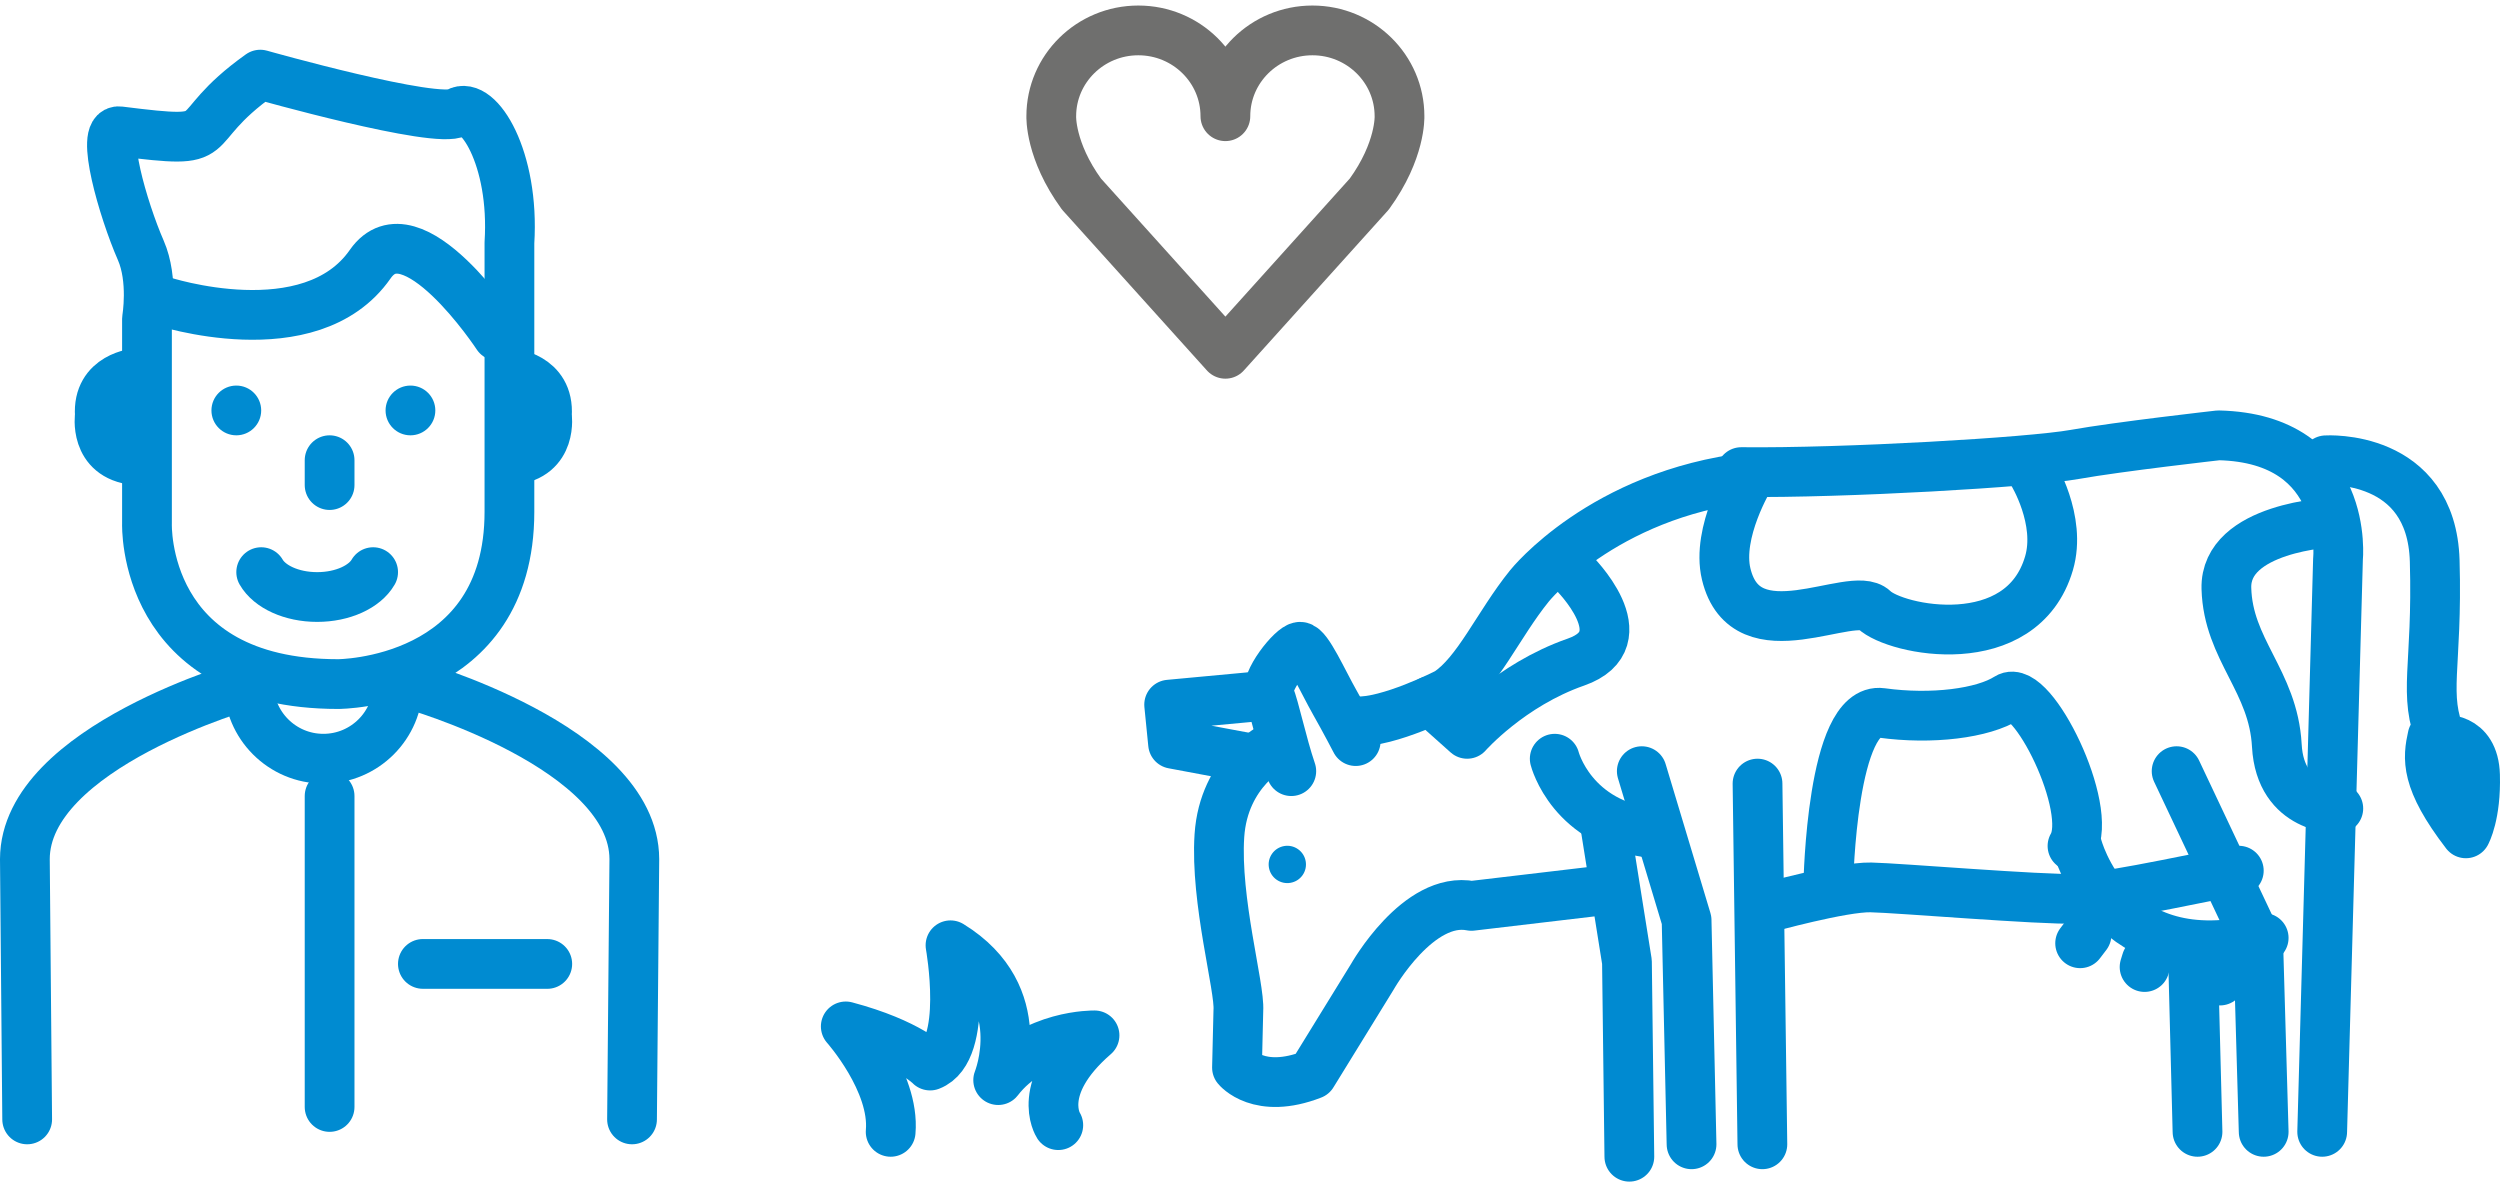 <?xml version="1.0" encoding="UTF-8"?>
<svg width="201px" height="95px" viewBox="0 0 201 95" version="1.1" xmlns="http://www.w3.org/2000/svg" xmlns:xlink="http://www.w3.org/1999/xlink">
    <!-- Generator: Sketch 58 (84663) - https://sketch.com -->
    <title>Group 5</title>
    <desc>Created with Sketch.</desc>
    <g id="Page-1" stroke="none" stroke-width="1" fill="none" fill-rule="evenodd">
        <g id="Nourishing-by-Nature" transform="translate(-544, -490)">
            <g id="Group-5" transform="translate(546, 492.445)">
                <g id="Group-31" transform="translate(0, 3.555)">
                    <path d="M30,49 C30,52.314 27.314,55 24,55 C20.687,55 18,52.314 18,49" id="Stroke-1" stroke="#008BD1" stroke-width="4" stroke-linecap="round" stroke-linejoin="round"></path>
                    <path d="M38.958,13.524 L38.958,35.151 C38.958,48.999 25.19,49 25.19,49 C9.345,49 9.817,36.1 9.817,36.1 L9.817,19.629 C9.817,19.629 10.356,16.496 9.321,14.13 C7.885,10.845 6.025,4.358 7.601,4.556 C16.661,5.695 12.301,4.725 18.926,0 C18.926,0 33.146,4.024 34.781,3.038 C36.416,2.051 39.387,6.673 38.958,13.524 Z" id="Stroke-3" stroke="#008BD1" stroke-width="4" stroke-linecap="round" stroke-linejoin="round"></path>
                    <path d="M9,24 C9,24 5.803,24.239 6.029,27.388 C6.029,27.388 5.511,30.661 8.869,31" id="Stroke-5" stroke="#008BD1" stroke-width="4" stroke-linecap="round" stroke-linejoin="round"></path>
                    <path d="M39,24 C39,24 42.197,24.239 41.971,27.388 C41.971,27.388 42.489,30.661 39.131,31" id="Stroke-7" stroke="#008BD1" stroke-width="4" stroke-linecap="round" stroke-linejoin="round"></path>
                    <path d="M18,49 C18,49 0.022,54.045 0,63.071 L0.185,84" id="Stroke-9" stroke="#008BD1" stroke-width="4" stroke-linecap="round" stroke-linejoin="round"></path>
                    <path d="M32,71.499 L42,71.501" id="Stroke-13" stroke="#008BD1" stroke-width="4" stroke-linecap="round" stroke-linejoin="round"></path>
                    <path d="M31,49 C31,49 48.978,54.045 49,63.072 L48.815,84" id="Stroke-15" stroke="#008BD1" stroke-width="4" stroke-linecap="round" stroke-linejoin="round"></path>
                    <path d="M19,27 C19,28.104 18.104,29 17,29 C15.896,29 15,28.104 15,27 C15,25.896 15.896,25 17,25 C18.104,25 19,25.896 19,27" id="Fill-17" fill="#008BD1"></path>
                    <path d="M33,27 C33,28.104 32.104,29 31,29 C29.896,29 29,28.104 29,27 C29,25.896 29.896,25 31,25 C32.104,25 33,25.896 33,27" id="Fill-19" fill="#008BD1"></path>
                    <path d="M24.5,31 L24.5,33" id="Stroke-21" stroke="#008BD1" stroke-width="4" stroke-linecap="round" stroke-linejoin="round"></path>
                    <path d="M24.5,58 L24.5,83" id="Stroke-23" stroke="#008BD1" stroke-width="4" stroke-linecap="round" stroke-linejoin="round"></path>
                    <path d="M11,18.195 C11,18.195 22.958,22.14 27.764,15.239 C31.083,10.472 38,21 38,21" id="Stroke-27" stroke="#008BD1" stroke-width="4" stroke-linecap="round" stroke-linejoin="round"></path>
                    <path d="M19,40 C19.672,41.167 21.431,42 23.5,42 C25.569,42 27.327,41.167 28,40" id="Stroke-29" stroke="#008BD1" stroke-width="4" stroke-linecap="round" stroke-linejoin="round"></path>
                </g>
                <path d="M96.521,26 L108.089,13.159 C110.635,9.66 110.52,6.899 110.52,6.899 C110.52,3.09 107.386,0 103.521,0 C99.655,0 96.521,3.09 96.521,6.899 C96.521,3.09 93.387,0 89.521,0 C85.657,0 82.522,3.09 82.522,6.899 C82.522,6.899 82.405,9.66 84.952,13.159 L96.521,26 Z" id="Stroke-1" stroke="#6F6F6E" stroke-width="4" stroke-linecap="round" stroke-linejoin="round"></path>
                <g id="Group-225" transform="translate(66, 32.556)">
                    <path d="M17.086,55.461 C17.086,55.461 15.129,52.459 20,48.242 C20,48.242 15.092,48.15 12.254,51.84 C12.254,51.84 15.036,45.062 8.42,41 C8.42,41 9.944,49.459 6.782,50.669 C6.782,50.669 5.112,48.881 0,47.522 C0,47.522 3.96,51.963 3.609,56" id="Stroke-1" stroke="#008AD1" stroke-width="4" stroke-linecap="round" stroke-linejoin="round"></path>
                    <path d="M74,38 C74,38 80.12,36.296 82.418,36.346 C84.654,36.393 96.017,37.348 98.897,37.262 C101.775,37.176 111.136,35.027 112,35" id="Stroke-65" stroke="#008AD1" stroke-width="4" stroke-linecap="round" stroke-linejoin="round"></path>
                    <path d="M118.704,56 L119.974,9.979 C119.974,9.979 120.992,0.242 110.371,0 C110.371,0 102.364,0.9 98.796,1.537 C95.228,2.177 80.25,3.047 72,2.955" id="Stroke-67" stroke="#008AD1" stroke-width="4" stroke-linecap="round" stroke-linejoin="round"></path>
                    <polyline id="Stroke-69" stroke="#008AD1" stroke-width="4" stroke-linecap="round" stroke-linejoin="round" points="107 27 113.564 40.894 114 56"></polyline>
                    <path d="M57,26 C57,26 58.351,31.322 65,32" id="Stroke-71" stroke="#008AD1" stroke-width="4" stroke-linecap="round" stroke-linejoin="round"></path>
                    <path d="M73.695,57 L73.305,28" id="Stroke-73" stroke="#008AD1" stroke-width="4" stroke-linecap="round" stroke-linejoin="round"></path>
                    <polyline id="Stroke-75" stroke="#008AD1" stroke-width="4" stroke-linecap="round" stroke-linejoin="round" points="64 27 67.602 38.978 68 57"></polyline>
                    <polyline id="Stroke-77" stroke="#008AD1" stroke-width="4" stroke-linecap="round" stroke-linejoin="round" points="61 31 62.807 42.332 63 58"></polyline>
                    <path d="M99,33 C99,33 101.659,43.578 114,40.407" id="Stroke-79" stroke="#008AD1" stroke-width="4" stroke-linecap="round" stroke-linejoin="round"></path>
                    <path d="M108.32,42 L108.68,56" id="Stroke-81" stroke="#008AD1" stroke-width="4" stroke-linecap="round" stroke-linejoin="round"></path>
                    <path d="M127.573,24.219 C127.189,25.961 126.949,27.697 130.257,32 C130.257,32 131.084,30.514 130.993,27.322 C130.903,24.128 128.305,24.466 128.305,24.466 C126.752,20.782 127.997,18.75 127.75,10.103 C127.504,1.456 119,2.007 119,2.007" id="Stroke-83" stroke="#008AD1" stroke-width="4" stroke-linecap="round" stroke-linejoin="round"></path>
                    <path d="M41,22.994 C43.624,23.141 48.374,20.701 48.374,20.701 C50.804,19.12 52.444,15.227 54.966,12.108 C54.966,12.108 60.815,4.768 72.678,3.376 C72.678,3.376 69.979,7.789 70.786,11.153 C72.374,17.766 80.929,12.331 82.66,14.013 C84.393,15.696 94.539,17.77 96.74,10.287 C97.767,6.797 95.416,3 95.416,3" id="Stroke-85" stroke="#008AD1" stroke-width="4" stroke-linecap="round" stroke-linejoin="round"></path>
                    <path d="M119.501,7 C119.501,7 110.865,7.373 111.002,12.31 C111.138,17.247 114.776,19.746 115.057,24.938 C115.338,30.13 120,30 120,30" id="Stroke-87" stroke="#008AD1" stroke-width="4" stroke-linecap="round" stroke-linejoin="round"></path>
                    <path d="M79,36 C79,36 79.268,21.763 83.285,22.319 C87.3,22.873 91.43,22.359 93.396,21.106 C95.36,19.854 100.402,30.035 98.628,33.014" id="Stroke-89" stroke="#008AD1" stroke-width="4" stroke-linecap="round" stroke-linejoin="round"></path>
                    <path d="M41,24.583 C41,24.583 40.196,23.025 39.319,21.48 C38.347,19.765 37.128,17.012 36.53,17 C35.933,16.986 33.62,19.821 34.054,20.879 C34.487,21.939 35.055,24.749 35.82,27" id="Stroke-91" stroke="#008AD1" stroke-width="4" stroke-linecap="round" stroke-linejoin="round"></path>
                    <polyline id="Stroke-93" stroke="#008AD1" stroke-width="4" stroke-linecap="round" stroke-linejoin="round" points="33 21 26 21.652 26.314 24.802 32.713 26"></polyline>
                    <path d="M34.383,25 C34.383,25 30.387,26.974 30.04,32.181 C29.694,37.391 31.697,44.386 31.564,46.24 L31.454,50.836 C31.454,50.836 33.217,53.044 37.504,51.378 L42.337,43.53 C42.337,43.53 46.03,36.979 50.303,37.833 L61,36.569" id="Stroke-95" stroke="#008AD1" stroke-width="4" stroke-linecap="round" stroke-linejoin="round"></path>
                    <path d="M36.728,35.362 C36.252,36.039 35.317,36.203 34.639,35.729 C33.96,35.253 33.797,34.316 34.272,33.639 C34.748,32.961 35.684,32.796 36.361,33.273 C37.04,33.749 37.203,34.684 36.728,35.362" id="Fill-97" fill="#008AD1"></path>
                    <path d="M58.49,11 C58.49,11 63.994,16.387 58.702,18.232 C53.409,20.075 49.959,24 49.959,24 L47,21.357" id="Stroke-99" stroke="#008AD1" stroke-width="4" stroke-linecap="round" stroke-linejoin="round"></path>
                    <path d="M99.243,40.838 L99.757,40.162" id="Stroke-101" stroke="#008AD1" stroke-width="4" stroke-linecap="round" stroke-linejoin="round"></path>
                    <path d="M104.424,42.748 L104.576,42.252" id="Stroke-103" stroke="#008AD1" stroke-width="4" stroke-linecap="round" stroke-linejoin="round"></path>
                    <path d="M110.488,43.836 L110.512,43.164" id="Stroke-105" stroke="#008AD1" stroke-width="4" stroke-linecap="round" stroke-linejoin="round"></path>
                </g>
            </g>
        </g>
    </g>
</svg>